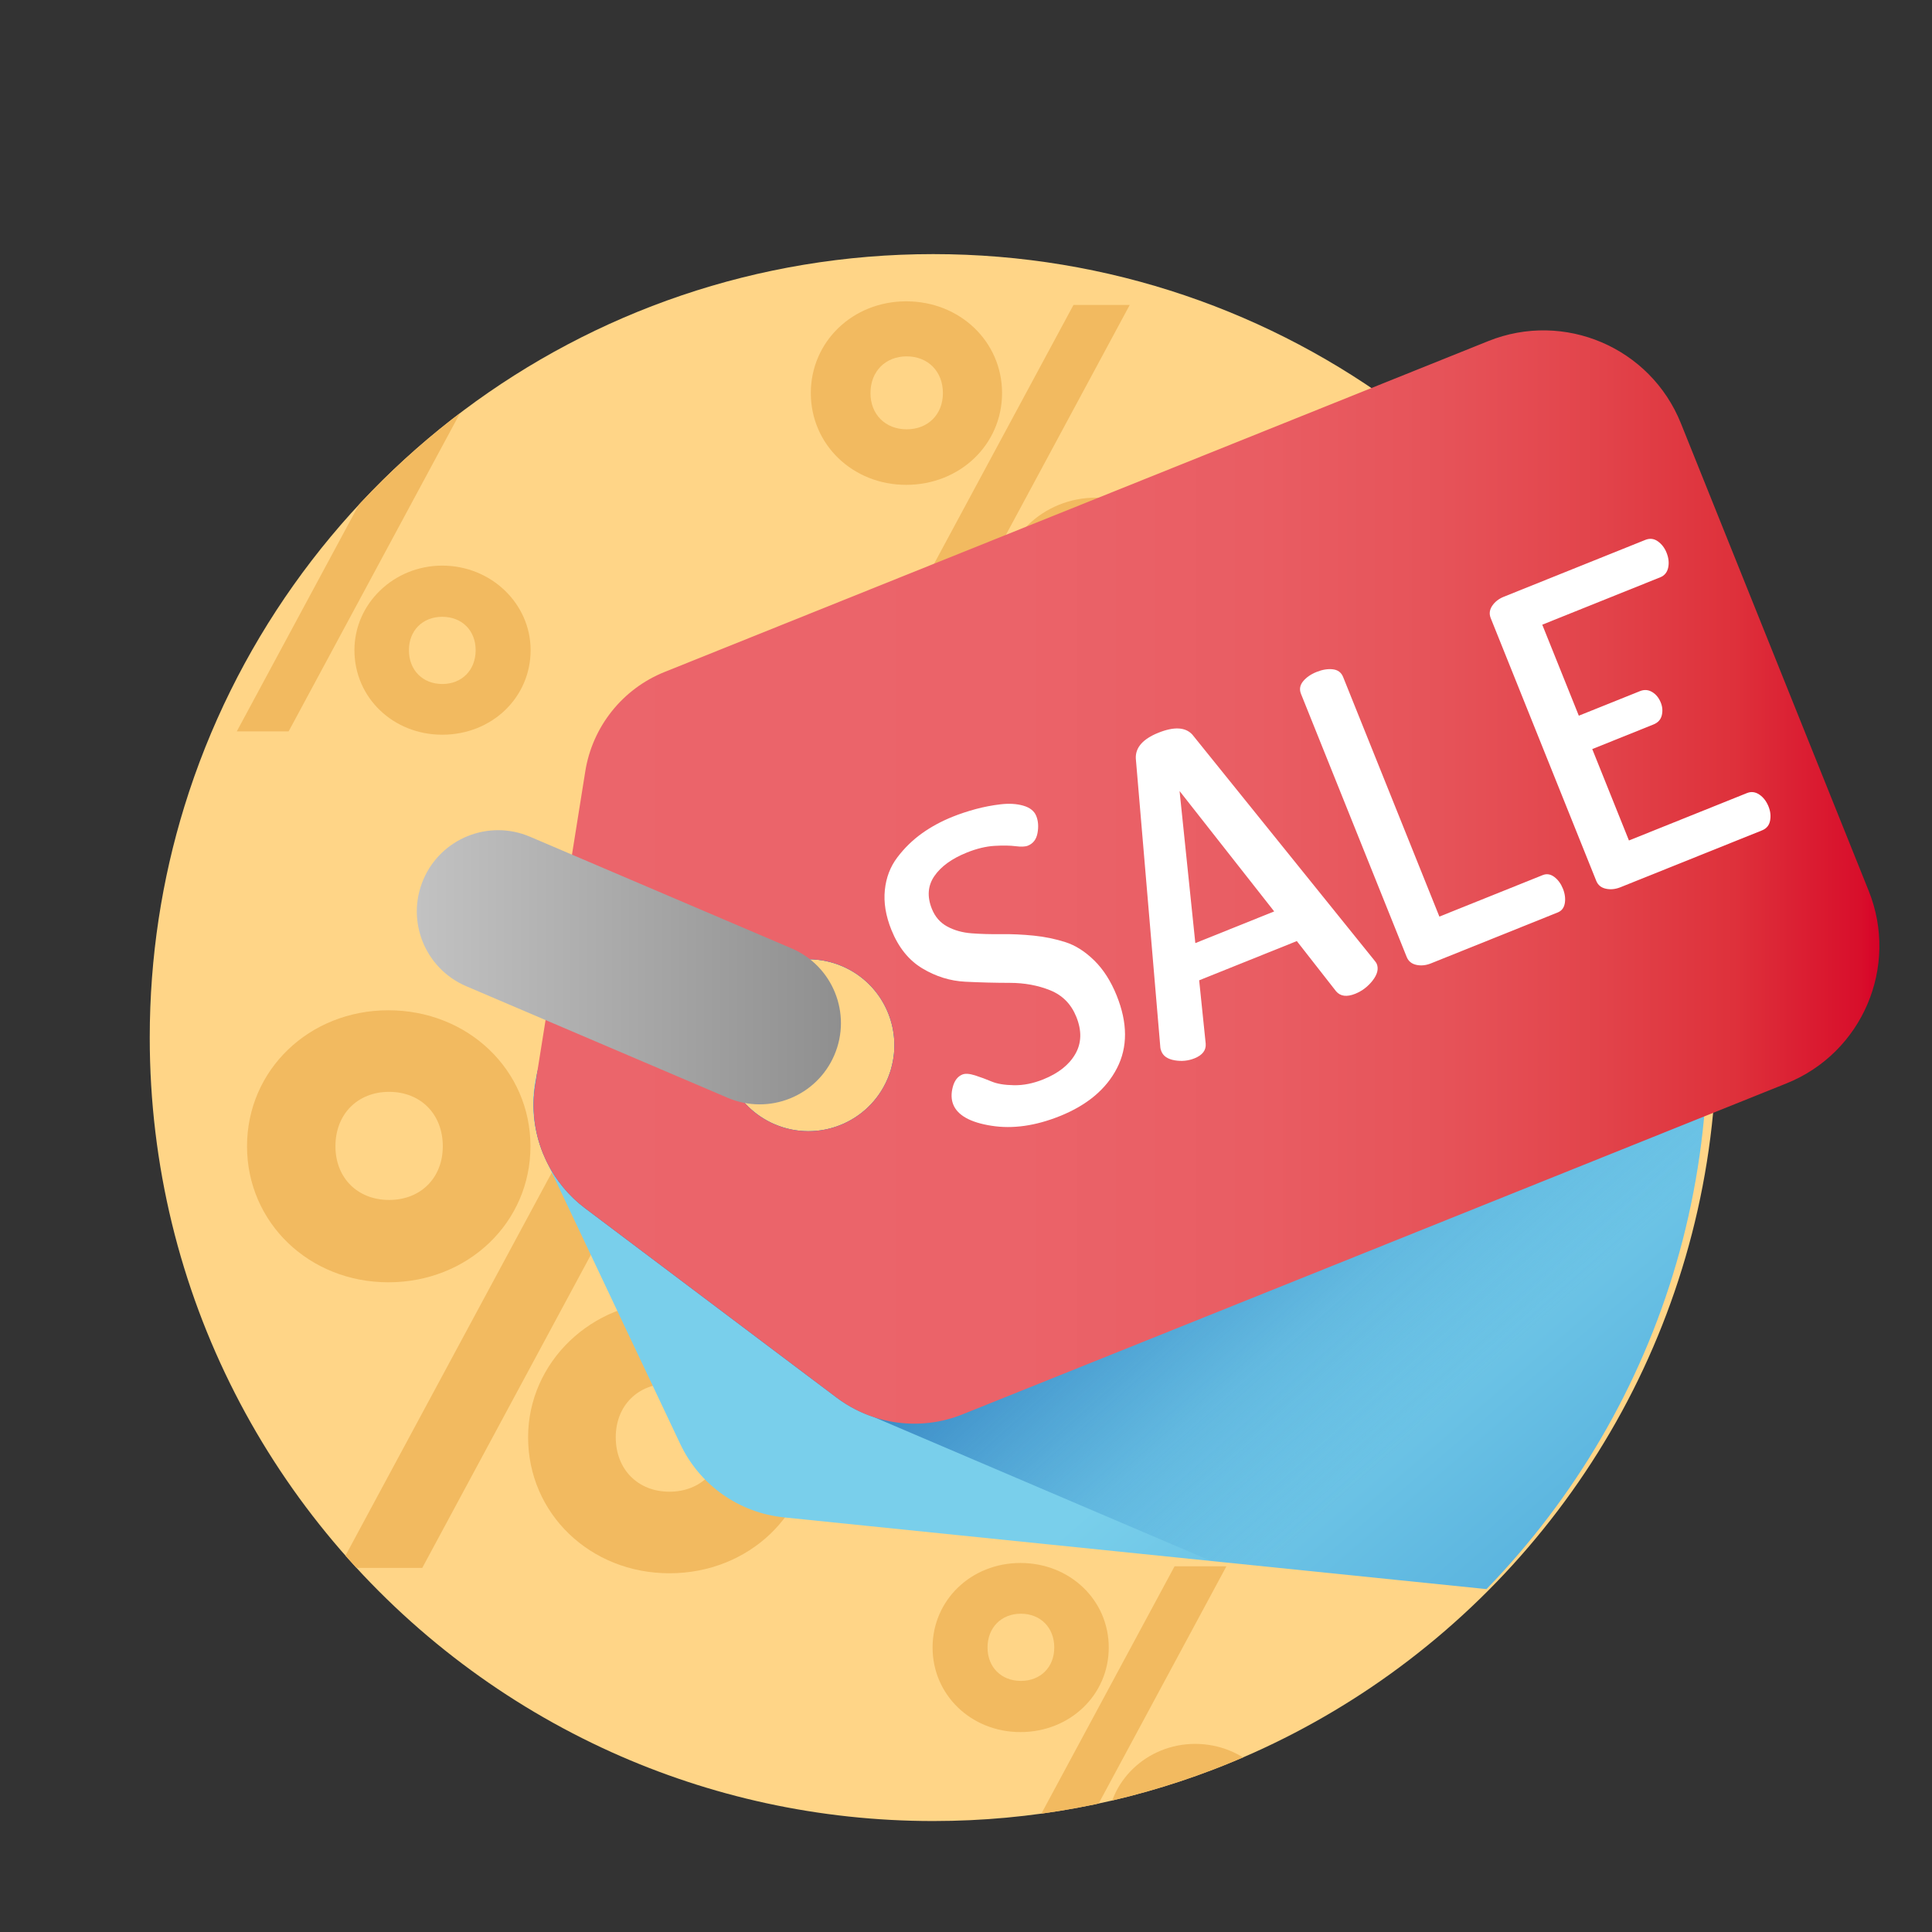 <?xml version="1.0" encoding="UTF-8"?>
<!-- Generator: Adobe Illustrator 15.1.0, SVG Export Plug-In . SVG Version: 6.00 Build 0)  -->
<!DOCTYPE svg PUBLIC "-//W3C//DTD SVG 1.1//EN" "http://www.w3.org/Graphics/SVG/1.1/DTD/svg11.dtd">
<svg version="1.1" xmlns="http://www.w3.org/2000/svg" xmlns:xlink="http://www.w3.org/1999/xlink" x="0px" y="0px" width="141.73px" height="141.73px" viewBox="0 0 141.73 141.73" enable-background="new 0 0 141.73 141.73" xml:space="preserve">
<rect x="0" y="0" width="141.73" height="141.73" fill="#333333" stroke="none"/>
<g id="Слой_1">
</g>
<g id="Capa_1">
	<g>
		<path fill="#FFD587" d="M125.935,76.116c0,19.865-10.078,37.377-25.402,47.701c-3.582,2.412-7.45,4.432-11.541,5.999    c-6.376,2.438-13.297,3.774-20.531,3.774c-8.408,0-16.396-1.807-23.593-5.049c-3.894-1.757-7.561-3.934-10.937-6.475    C19.996,111.579,10.985,94.9,10.985,76.116c0-5.905,0.889-11.6,2.543-16.961c7.237-23.463,29.094-40.514,54.932-40.514    c25.837,0,47.694,17.05,54.931,40.514C125.045,64.516,125.935,70.211,125.935,76.116z"/>
		<g>
			<defs>
				<path id="SVGID_1_" d="M125.935,76.116c0,19.865-10.078,37.377-25.402,47.701c-3.582,2.412-7.45,4.432-11.541,5.999      c-6.376,2.438-13.297,3.774-20.531,3.774c-8.408,0-16.396-1.807-23.593-5.049c-3.894-1.757-7.561-3.934-10.937-6.475      C19.996,111.579,10.985,94.9,10.985,76.116c0-5.905,0.889-11.6,2.543-16.961c7.237-23.463,29.094-40.514,54.932-40.514      c25.837,0,47.694,17.05,54.931,40.514C125.045,64.516,125.935,70.211,125.935,76.116z"/>
			</defs>
			<clipPath id="SVGID_2_">
				<use xlink:href="#SVGID_1_" overflow="visible"/>
			</clipPath>
			<g clip-path="url(#SVGID_2_)">
				<g>
					<path fill="#F2BA60" d="M26.108,34.425c0-3.478-2.847-6.202-6.48-6.202c-3.614,0-6.445,2.725-6.445,6.202       c0,3.478,2.831,6.203,6.445,6.203C23.261,40.628,26.108,37.903,26.108,34.425z M19.663,36.874       c-1.441,0-2.448-1.007-2.448-2.448c0-1.461,1.006-2.482,2.448-2.482c1.441,0,2.448,1.021,2.448,2.482       C22.11,35.867,21.104,36.874,19.663,36.874z"/>
					<polygon fill="#F2BA60" points="30.936,28.467 17.37,53.654 21.173,53.654 34.739,28.467      "/>
					<path fill="#F2BA60" d="M32.446,41.493c-3.554,0-6.445,2.782-6.445,6.202c0,3.478,2.831,6.203,6.445,6.203       c3.633,0,6.479-2.725,6.479-6.203C38.926,44.275,36.019,41.493,32.446,41.493z M32.446,45.248c1.441,0,2.447,1.007,2.447,2.448       c0,1.462-1.006,2.482-2.447,2.482c-1.441,0-2.448-1.021-2.448-2.482C29.999,46.254,31.005,45.248,32.446,45.248z"/>
				</g>
				<g>
					<path fill="#F2BA60" d="M38.914,84.09c0-5.594-4.579-9.977-10.424-9.977c-5.813,0-10.368,4.383-10.368,9.977       c0,5.595,4.554,9.978,10.368,9.978C34.334,94.067,38.914,89.685,38.914,84.09z M28.545,88.027       c-2.318,0-3.938-1.619-3.938-3.938c0-2.352,1.619-3.992,3.938-3.992s3.938,1.641,3.938,3.992       C32.483,86.408,30.864,88.027,28.545,88.027z"/>
					<polygon fill="#F2BA60" points="46.679,74.505 24.858,115.021 30.976,115.021 52.797,74.505      "/>
					<path fill="#F2BA60" d="M49.109,95.459c-5.717,0-10.368,4.477-10.368,9.978c0,5.595,4.554,9.977,10.368,9.977       c5.845,0,10.424-4.382,10.424-9.977C59.533,99.936,54.857,95.459,49.109,95.459z M49.109,101.499       c2.318,0,3.938,1.619,3.938,3.938c0,2.352-1.619,3.993-3.938,3.993s-3.938-1.642-3.938-3.993       C45.172,103.118,46.791,101.499,49.109,101.499z"/>
				</g>
				<g>
					<path fill="#F2BA60" d="M73.51,28.836c0-3.775-3.089-6.731-7.033-6.731c-3.923,0-6.996,2.957-6.996,6.731       s3.073,6.732,6.996,6.732C70.42,35.568,73.51,32.611,73.51,28.836z M66.514,31.494c-1.564,0-2.657-1.093-2.657-2.657       c0-1.586,1.092-2.694,2.657-2.694c1.564,0,2.657,1.108,2.657,2.694C69.171,30.401,68.078,31.494,66.514,31.494z"/>
					<polygon fill="#F2BA60" points="78.75,22.369 64.026,49.707 68.154,49.707 82.877,22.369      "/>
					<path fill="#F2BA60" d="M80.389,36.508c-3.857,0-6.995,3.02-6.995,6.731c0,3.775,3.073,6.732,6.995,6.732       c3.943,0,7.033-2.957,7.033-6.732C87.422,39.527,84.268,36.508,80.389,36.508z M80.389,40.583c1.564,0,2.656,1.093,2.656,2.656       c0,1.587-1.092,2.695-2.656,2.695s-2.656-1.108-2.656-2.695C77.732,41.675,78.824,40.583,80.389,40.583z"/>
				</g>
				<g>
					<path fill="#F2BA60" d="M81.337,120.861c0-3.478-2.847-6.202-6.479-6.202c-3.615,0-6.445,2.725-6.445,6.202       c0,3.479,2.831,6.203,6.445,6.203C78.49,127.064,81.337,124.34,81.337,120.861z M74.892,123.31       c-1.44,0-2.447-1.007-2.447-2.448c0-1.461,1.007-2.481,2.447-2.481c1.441,0,2.448,1.021,2.448,2.481       C77.34,122.303,76.333,123.31,74.892,123.31z"/>
					<polygon fill="#F2BA60" points="86.165,114.903 72.6,140.091 76.402,140.091 89.968,114.903      "/>
					<path fill="#F2BA60" d="M87.676,127.93c-3.555,0-6.445,2.782-6.445,6.202c0,3.478,2.831,6.202,6.445,6.202       c3.633,0,6.479-2.725,6.479-6.202C94.155,130.712,91.248,127.93,87.676,127.93z M87.676,131.684       c1.441,0,2.447,1.007,2.447,2.448c0,1.462-1.006,2.482-2.447,2.482s-2.447-1.021-2.447-2.482       C85.229,132.69,86.234,131.684,87.676,131.684z"/>
				</g>
			</g>
		</g>
		<g>
			<defs>
				<path id="SVGID_3_" d="M125.261,76.565c0,19.865-10.078,37.377-25.401,47.701c-3.582,2.412-7.451,4.432-11.542,5.999      c-6.376,2.438-13.296,3.774-20.531,3.774c-8.408,0-16.396-1.807-23.593-5.049c-3.894-1.757-7.561-3.934-10.937-6.475      c-13.935-10.488-22.945-27.168-22.945-45.951c0-5.905,0.889-11.601,2.543-16.961c7.237-23.464,29.094-40.514,54.932-40.514      c25.837,0,47.694,17.05,54.932,40.514C124.371,64.965,125.261,70.661,125.261,76.565z"/>
			</defs>
			<clipPath id="SVGID_4_">
				<use xlink:href="#SVGID_3_" overflow="visible"/>
			</clipPath>
			
				<linearGradient id="SVGID_5_" gradientUnits="userSpaceOnUse" x1="444.07" y1="118.217" x2="459.519" y2="163.395" gradientTransform="matrix(0.928 -0.373 0.373 0.928 -357.695 150.561)">
				<stop offset="0" style="stop-color:#79CFEB"/>
				<stop offset="1" style="stop-color:#3D9AD3"/>
			</linearGradient>
			<path clip-path="url(#SVGID_4_)" fill="url(#SVGID_5_)" d="M128.26,107.617l3.259-31.918l0.496-4.848     c0.051-0.521,0.065-1.038,0.046-1.546c-0.093-2.388-0.97-4.609-2.403-6.381c-1.754-2.174-4.345-3.677-7.347-3.984l-58.825-6.006     c-3.309-0.339-6.548,1.087-8.541,3.748L41.002,75.33c-0.761,1.018-1.293,2.159-1.594,3.348c-0.468,1.841-0.375,3.804,0.307,5.625     c0.033,0.088,0.064,0.176,0.099,0.262c0.065,0.16,0.134,0.319,0.21,0.479l0.15,0.314l7.658,16.19l2.078,4.395     c1.419,2.995,4.295,5.033,7.594,5.371l58.846,6.007C122.317,117.931,127.65,113.586,128.26,107.617z M56.832,82.479     c-0.085-0.036-0.164-0.076-0.247-0.111c-0.194-0.094-0.382-0.197-0.559-0.304c-2.641-1.604-3.767-4.938-2.518-7.859     c1.365-3.206,5.066-4.692,8.274-3.324c2.594,1.107,4.06,3.743,3.799,6.407c-0.005,0.076-0.014,0.156-0.029,0.237     c-0.007,0.077-0.021,0.153-0.036,0.233c-0.04,0.233-0.094,0.469-0.161,0.7c-0.019,0.07-0.043,0.146-0.068,0.214     c-0.054,0.162-0.116,0.32-0.181,0.482C63.735,82.359,60.034,83.846,56.832,82.479z"/>
			
				<linearGradient id="SVGID_6_" gradientUnits="userSpaceOnUse" x1="451.16" y1="127.81" x2="439.667" y2="95.822" gradientTransform="matrix(0.928 -0.373 0.373 0.928 -357.695 150.561)">
				<stop offset="0" style="stop-color:#3D9AD3;stop-opacity:0"/>
				<stop offset="1" style="stop-color:#2772B7"/>
			</linearGradient>
			<path clip-path="url(#SVGID_4_)" fill="url(#SVGID_6_)" d="M128.26,107.617l3.259-31.918l0.496-4.848     c0.051-0.521,0.065-1.038,0.046-1.546c-0.093-2.388-0.97-4.609-2.403-6.381c-1.754-2.174-4.345-3.677-7.347-3.984l-58.825-6.006     c-3.309-0.339-6.548,1.087-8.541,3.748L41.002,75.33c-0.76,1.018-1.292,2.155-1.592,3.344l-0.146,0.906     c-0.275,1.727-0.063,3.457,0.565,5.02c0.036,0.088,0.075,0.174,0.115,0.26c0.029,0.068,0.059,0.139,0.091,0.206l0.104,0.219     c0.643,1.294,1.583,2.447,2.779,3.349l14.586,10.98l3.885,2.925c0.846,0.635,1.778,1.114,2.756,1.433l24.697,10.542l27.509,2.809     C122.317,117.931,127.65,113.586,128.26,107.617z M65.582,77.287c-0.005,0.076-0.014,0.156-0.029,0.237     c-0.007,0.077-0.021,0.153-0.036,0.233c-0.04,0.233-0.094,0.469-0.161,0.7c-0.019,0.07-0.043,0.146-0.068,0.214     c-0.054,0.162-0.116,0.32-0.181,0.482c-1.372,3.205-5.072,4.691-8.275,3.324c-0.085-0.036-0.164-0.076-0.247-0.111     c-0.195-0.094-0.382-0.197-0.559-0.304c-2.641-1.604-3.767-4.938-2.518-7.859c1.365-3.206,5.066-4.692,8.274-3.324     C64.376,71.987,65.842,74.623,65.582,77.287z"/>
		</g>
		<linearGradient id="SVGID_7_" gradientUnits="userSpaceOnUse" x1="39.146" y1="64.338" x2="137.871" y2="64.338">
			<stop offset="0" style="stop-color:#EB656B"/>
			<stop offset="0.359" style="stop-color:#EB6369"/>
			<stop offset="0.536" style="stop-color:#E95D63"/>
			<stop offset="0.673" style="stop-color:#E65359"/>
			<stop offset="0.789" style="stop-color:#E2444B"/>
			<stop offset="0.892" style="stop-color:#DE313B"/>
			<stop offset="0.985" style="stop-color:#D80F2B"/>
			<stop offset="1" style="stop-color:#D70228"/>
		</linearGradient>
		<path fill="url(#SVGID_7_)" d="M70.607,103.758l60.448-24.281c5.565-2.236,8.267-8.563,6.03-14.129L123.31,31.055    c-2.237-5.57-8.563-8.27-14.129-6.034L48.752,49.296c-3.085,1.239-5.292,4.008-5.816,7.29L39.264,79.58    c-0.552,3.461,0.854,6.943,3.653,9.052l14.586,10.98l3.886,2.926C64.037,104.529,67.53,104.994,70.607,103.758z M65.582,77.288    c-0.006,0.075-0.014,0.155-0.029,0.235c-0.009,0.076-0.021,0.156-0.036,0.234c-0.04,0.234-0.096,0.471-0.163,0.701    c-0.019,0.07-0.042,0.145-0.068,0.215c-0.051,0.161-0.114,0.32-0.181,0.48c-1.371,3.205-5.071,4.691-8.275,3.324    c-0.084-0.036-0.164-0.074-0.245-0.112c-0.194-0.093-0.382-0.194-0.56-0.303c-2.64-1.604-3.765-4.94-2.519-7.86    c1.368-3.203,5.069-4.689,8.275-3.324C64.375,71.987,65.842,74.623,65.582,77.288z"/>
		<g>
			<path fill="#FFFFFF" d="M69.929,81.025c-0.148-0.369-0.161-0.793-0.037-1.271c0.124-0.479,0.361-0.789,0.71-0.929     c0.213-0.086,0.521-0.063,0.923,0.063c0.401,0.129,0.806,0.277,1.213,0.449c0.408,0.172,0.957,0.264,1.65,0.274     c0.693,0.012,1.408-0.132,2.146-0.429c1.108-0.445,1.892-1.065,2.35-1.862c0.459-0.797,0.484-1.703,0.076-2.72     c-0.377-0.938-1.016-1.588-1.918-1.953c-0.902-0.363-1.889-0.544-2.962-0.545c-1.071-0.001-2.161-0.029-3.267-0.084     c-1.105-0.055-2.156-0.381-3.153-0.979c-0.996-0.598-1.753-1.542-2.271-2.832c-0.413-1.028-0.572-2-0.477-2.916     c0.094-0.917,0.4-1.714,0.917-2.396c0.516-0.681,1.112-1.262,1.786-1.747c0.674-0.485,1.429-0.895,2.264-1.231     c0.525-0.211,1.088-0.397,1.689-0.561c0.6-0.162,1.213-0.28,1.839-0.353c0.625-0.073,1.18-0.039,1.665,0.101     c0.485,0.141,0.801,0.392,0.948,0.758c0.146,0.365,0.176,0.78,0.092,1.245c-0.083,0.465-0.32,0.775-0.708,0.931     c-0.194,0.078-0.494,0.09-0.899,0.038s-0.922-0.061-1.551-0.024c-0.627,0.037-1.302,0.2-2.021,0.488     c-1.108,0.445-1.902,1.021-2.387,1.726c-0.484,0.705-0.545,1.506-0.185,2.405c0.235,0.587,0.612,1.019,1.131,1.299     c0.519,0.279,1.11,0.445,1.774,0.496c0.664,0.051,1.389,0.072,2.174,0.062c0.787-0.01,1.586,0.027,2.397,0.109     s1.587,0.242,2.325,0.479s1.443,0.686,2.115,1.346c0.672,0.661,1.219,1.519,1.643,2.573c0.807,2.008,0.814,3.783,0.022,5.323     s-2.188,2.712-4.19,3.517c-1.789,0.718-3.459,0.955-5.014,0.71C71.187,82.344,70.25,81.822,69.929,81.025z"/>
			<path fill="#FFFFFF" d="M85.199,77.128c-0.047-0.116-0.072-0.208-0.076-0.272l-1.801-21.219     c-0.033-0.798,0.518-1.425,1.651-1.881c1.155-0.464,1.986-0.42,2.495,0.132l13.36,16.57c0.088,0.106,0.145,0.189,0.17,0.251     c0.147,0.366,0.046,0.772-0.301,1.219s-0.774,0.772-1.28,0.976c-0.614,0.246-1.079,0.188-1.397-0.176l-2.886-3.691l-7.164,2.878     l0.479,4.645c0.038,0.483-0.235,0.843-0.817,1.077c-0.465,0.187-0.951,0.236-1.46,0.147     C85.665,77.696,85.34,77.479,85.199,77.128z M87.688,69.186l5.786-2.325l-6.941-8.831L87.688,69.186z"/>
			<path fill="#FFFFFF" d="M103.194,70.202l-7.753-19.298c-0.133-0.33-0.082-0.638,0.154-0.925c0.234-0.285,0.564-0.515,0.992-0.687     c0.428-0.171,0.825-0.235,1.193-0.192c0.367,0.045,0.617,0.232,0.75,0.563l7.062,17.578l7.579-3.044     c0.291-0.117,0.574-0.072,0.85,0.133c0.273,0.206,0.485,0.494,0.634,0.862c0.148,0.37,0.194,0.723,0.139,1.062     c-0.057,0.339-0.229,0.565-0.521,0.683l-9.3,3.736c-0.368,0.148-0.726,0.185-1.072,0.109     C103.554,70.706,103.318,70.513,103.194,70.202z"/>
			<path fill="#FFFFFF" d="M117.099,64.617l-7.74-19.269c-0.125-0.311-0.09-0.613,0.108-0.907c0.198-0.293,0.481-0.515,0.852-0.664     l10.377-4.169c0.33-0.133,0.638-0.098,0.923,0.104c0.283,0.202,0.495,0.477,0.636,0.828c0.156,0.389,0.196,0.756,0.121,1.102     c-0.075,0.347-0.269,0.582-0.578,0.707l-8.659,3.478l2.682,6.676l4.49-1.803c0.311-0.125,0.607-0.103,0.89,0.066     s0.493,0.428,0.634,0.778c0.125,0.311,0.148,0.623,0.071,0.936c-0.077,0.313-0.281,0.535-0.611,0.668l-4.489,1.804l2.692,6.705     l8.659-3.478c0.31-0.125,0.612-0.087,0.906,0.11c0.294,0.199,0.52,0.491,0.676,0.879c0.141,0.35,0.178,0.696,0.112,1.038     c-0.065,0.343-0.264,0.58-0.594,0.712l-10.378,4.168c-0.369,0.148-0.728,0.186-1.073,0.11     C117.458,65.121,117.224,64.927,117.099,64.617z"/>
		</g>
		<linearGradient id="SVGID_8_" gradientUnits="userSpaceOnUse" x1="30.578" y1="70.957" x2="61.69" y2="70.957">
			<stop offset="0" style="stop-color:#C2C2C2"/>
			<stop offset="1" style="stop-color:#8F8F8F"/>
		</linearGradient>
		<path fill="url(#SVGID_8_)" d="M61.21,77.393L61.21,77.393c-1.292,3.027-4.794,4.434-7.822,3.143l-19.188-8.19    c-3.028-1.293-4.435-4.795-3.143-7.822l0,0c1.292-3.028,4.794-4.435,7.822-3.143l19.188,8.19    C61.096,70.862,62.503,74.364,61.21,77.393z"/>
	</g>
</g>
</svg>